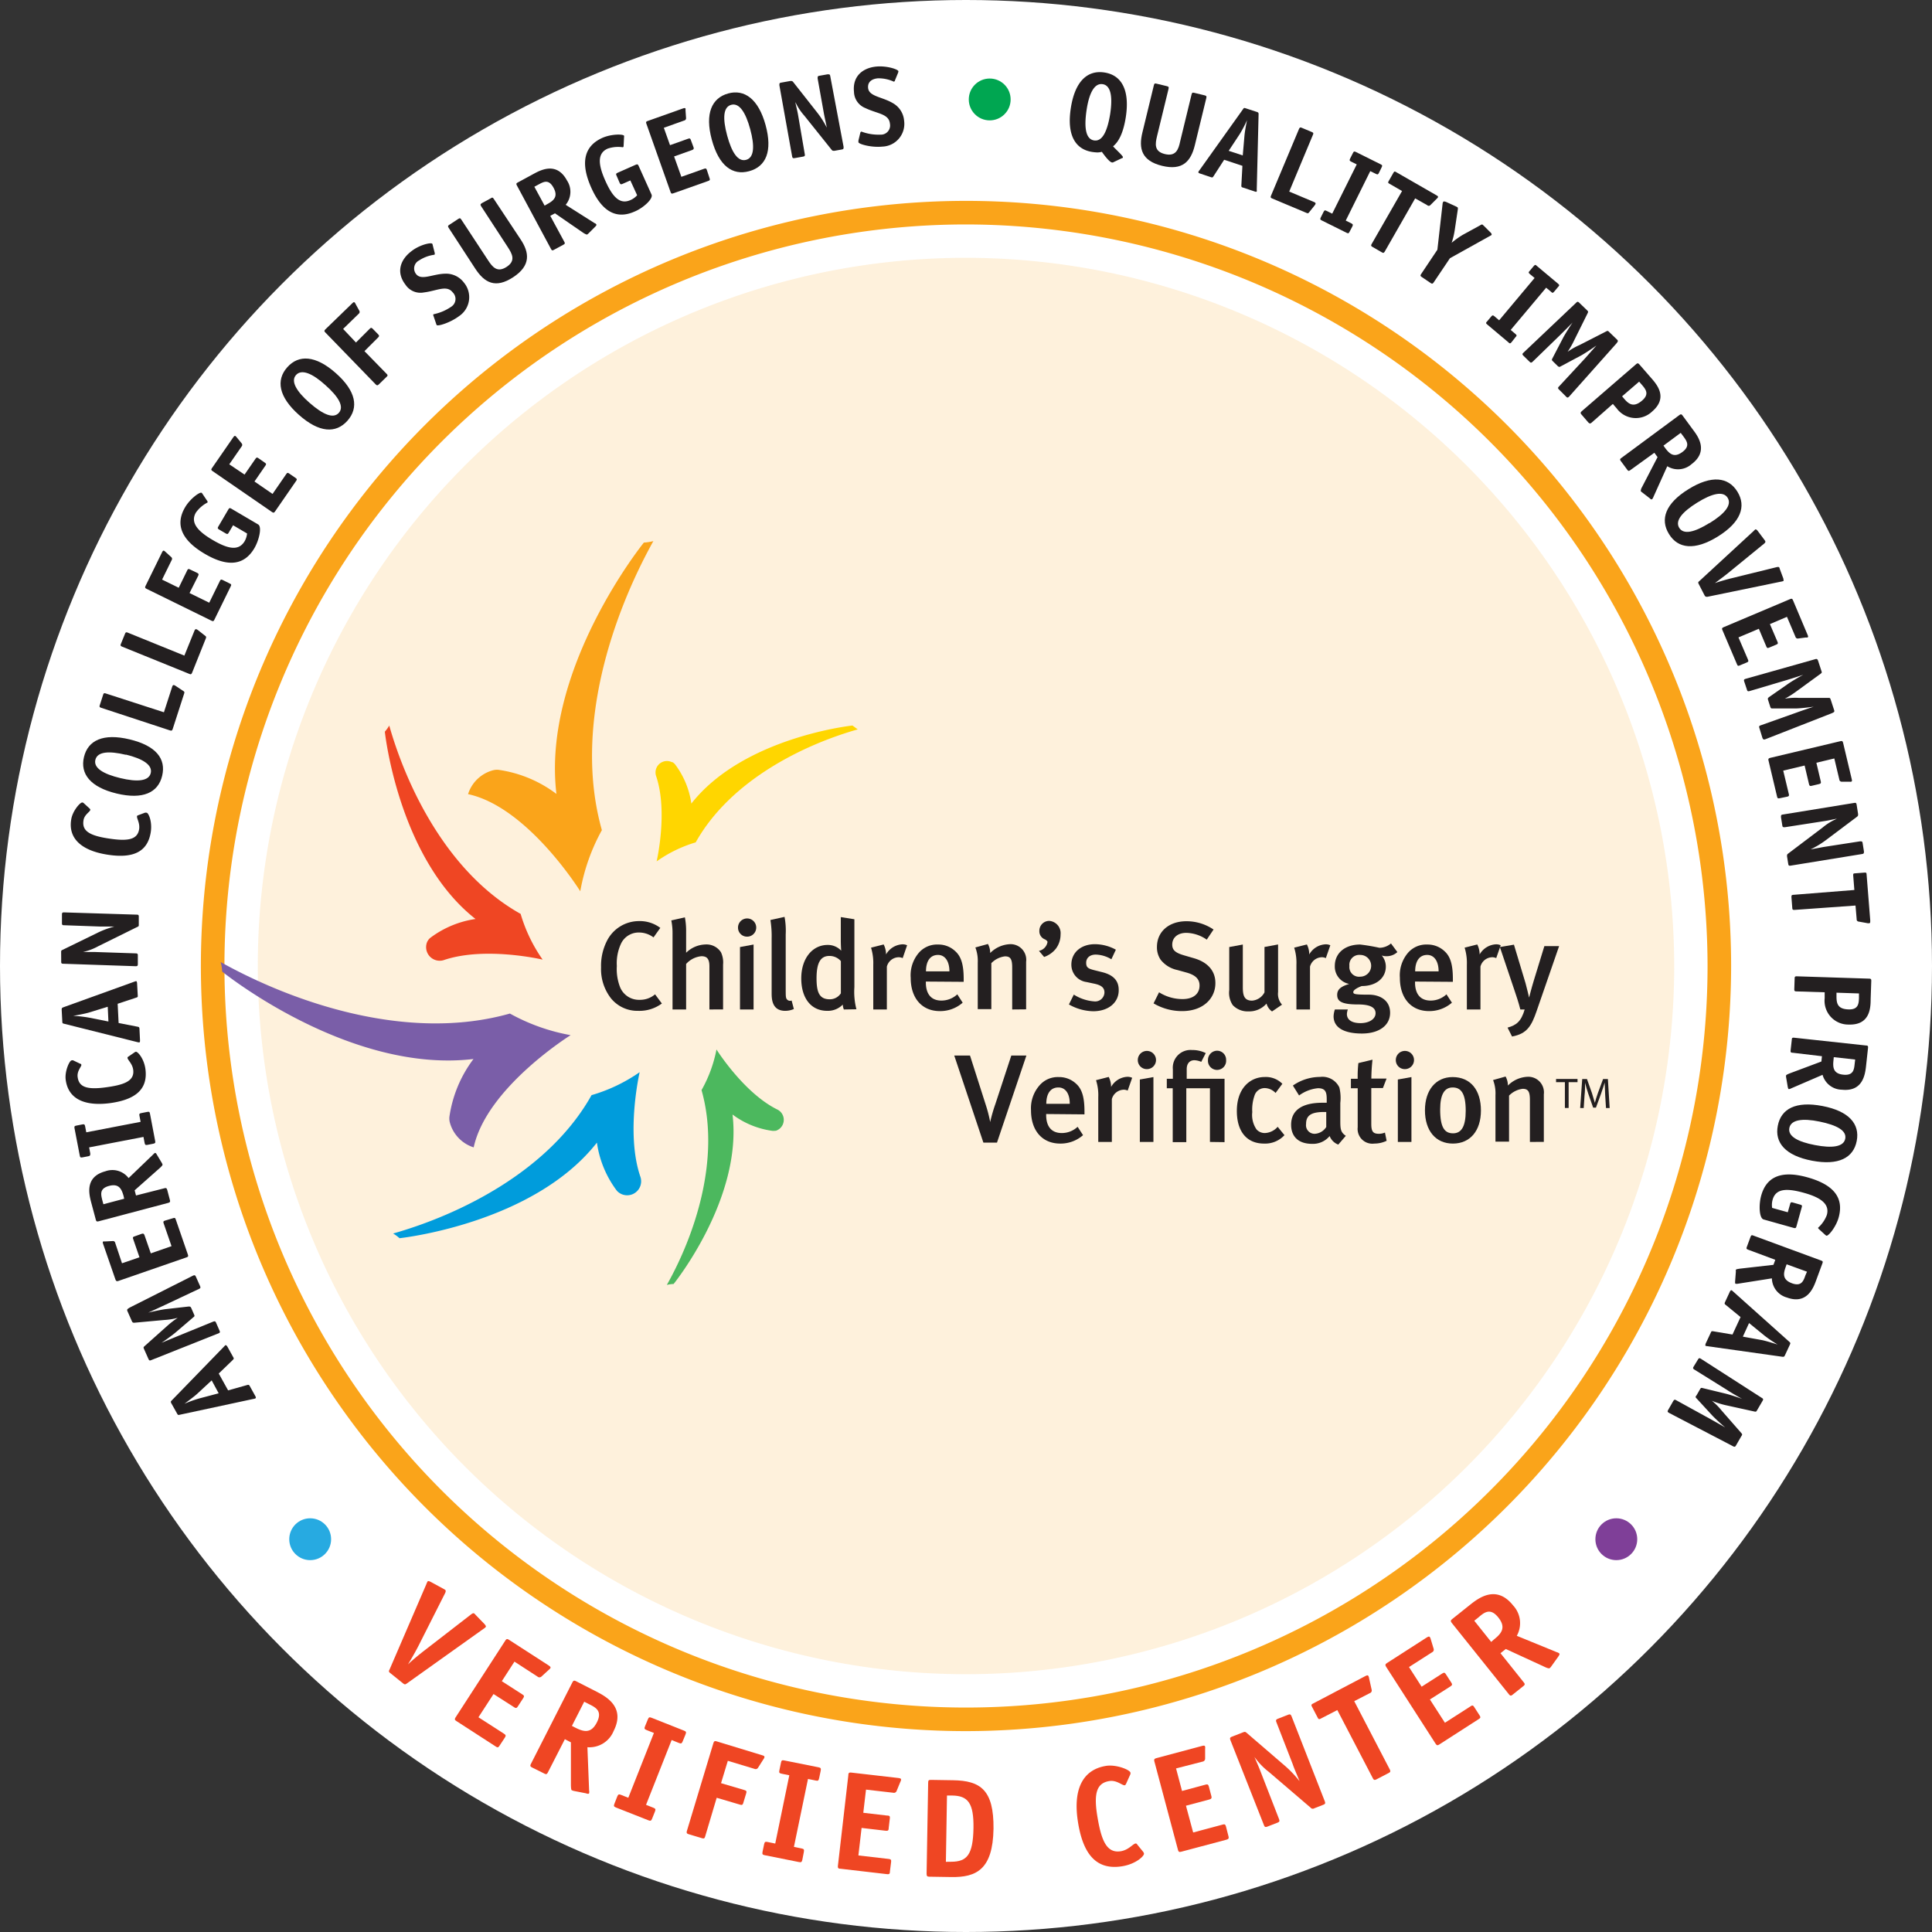 <svg id="Layer_3" data-name="Layer 3" xmlns="http://www.w3.org/2000/svg" viewBox="0 0 284.4 284.4"><rect x="0" y="0" width="284.4" height="284.4" fill="#333333" stroke="none"/><defs><style>.cls-1{fill:#fff;}.cls-2,.cls-5{fill:#faa41a;}.cls-2{opacity:0.15;}.cls-3{fill:#231f20;}.cls-4{fill:#ef4623;}.cls-6{fill:#ffd600;}.cls-7{fill:#4cb85e;}.cls-8{fill:#009cdc;}.cls-9{fill:#7a5ea8;}.cls-10{fill:#00a651;}.cls-11{fill:#7f3f98;}.cls-12{fill:#27aae1;}</style></defs><title>childrens-surgery-seal</title><circle class="cls-1" cx="142.2" cy="142.2" r="142.2"/><path class="cls-2" d="M142.2,39.75A104.25,104.25,0,1,0,246.45,144,104.37,104.37,0,0,0,142.2,39.75Z" transform="translate(0 -1.8)"/><path class="cls-3" d="M36.29,205.71c.3-.09.36-.08.48.13l.81,1.46c.1.18.12.29,0,.36a1.14,1.14,0,0,1-.28.07l-10.85,2.33c-.22.05-.26.05-.39-.19l-.84-1.5c-.12-.22-.08-.28.07-.43L33,200a1.19,1.19,0,0,1,.2-.19c.08,0,.19.08.27.22l.9,1.62c.08.14.05.19-.17.41l-2,1.93,1.38,2.48ZM29,207c-.49.44-1.27,1-1.84,1.44l0,0a16.53,16.53,0,0,1,2.2-.79l2.83-.75L31.16,205Z" transform="translate(0 -1.8)"/><path class="cls-3" d="M28.39,189.59c.27-.12.35-.08.46.18l.59,1.32c.11.26.09.34-.18.46l-5.05,2.38c-.54.25-1.85.86-2.4,1.1l0,0c.58-.15,2-.45,2.59-.52l3.35-.38c.23,0,.29,0,.4.21l.41.94c.12.25.08.29-.11.44l-2.55,2.18c-.46.4-1.62,1.24-2.13,1.57l0,0,2.42-1,5.17-2.11c.28-.1.34-.08.46.18l.48,1.1c.12.25.1.35-.17.45L22.3,202c-.27.12-.34.08-.46-.18l-.64-1.44c-.1-.24-.1-.26.1-.44l3.25-2.9a13.17,13.17,0,0,1,1.61-1.25l0,0a9.6,9.6,0,0,1-2,.32l-4.36.4c-.24,0-.28,0-.4-.26l-.64-1.44c-.11-.26,0-.32.34-.53Z" transform="translate(0 -1.8)"/><path class="cls-3" d="M25.45,181.13c.28-.09.34-.06.43.2l1.77,5.13c.09.27.06.34-.22.44l-10,3.46c-.28.09-.35,0-.44-.22L15.21,185c-.11-.31-.1-.4,0-.45a.67.67,0,0,1,.23,0l1.15-.06a.33.33,0,0,1,.37.27l1,3,2.57-.88-.91-2.65c-.1-.28-.07-.35.22-.44l1-.36c.28-.09.35,0,.44.22l.92,2.65,3.05-1.06-1.15-3.33c-.09-.28-.06-.35.22-.44Z" transform="translate(0 -1.8)"/><path class="cls-3" d="M24.19,176.72c.29-.08.35,0,.43.25l.39,1.48c.07.27,0,.34-.25.42l-10.24,2.71c-.29.07-.35,0-.42-.25l-.69-2.58c-.32-1.23-.9-3.73,2.1-4.53a3,3,0,0,1,3.42,1l3.63-3.49c.07-.07.17-.19.27-.21s.19.12.27.27l.74,1.23a2,2,0,0,1,.09.22c0,.08-.14.26-.4.49l-3.71,3.29.2.76Zm-6,1.13c-.28-1-.67-1.87-2.13-1.48s-1.2,1.28-1,2.11l.16.59,3.06-.81Z" transform="translate(0 -1.8)"/><path class="cls-3" d="M21.67,165.48c.3-.06.36,0,.41.27l.76,4c.06.28,0,.35-.27.41l-.87.17c-.29.05-.35,0-.41-.28l-.17-.89-8,1.54.17.89c0,.28,0,.35-.27.41l-.88.17c-.29.05-.35,0-.4-.28l-.77-4c-.05-.27,0-.35.28-.4l.87-.17c.29-.06.35,0,.41.27l.17.89,8-1.54-.17-.89c-.06-.27,0-.35.27-.4Z" transform="translate(0 -1.8)"/><path class="cls-3" d="M19.78,156.73a.53.53,0,0,1,.23-.11c.28,0,1.19,1,1.4,2.57.36,2.86-1.32,4.47-5.24,5-3.76.48-6.14-.64-6.5-3.46-.16-1.23.55-2.8.86-2.83a.35.35,0,0,1,.26,0l1,.48c.11,0,.18.11.19.18,0,.27-.67.91-.55,1.78.18,1.4,1.22,1.9,4,1.54s4.39-.91,4.18-2.59c-.12-.92-.8-1.43-.84-1.76,0-.06,0-.12.14-.2Z" transform="translate(0 -1.8)"/><path class="cls-3" d="M20.16,152.92c.3.05.35.08.37.33l.08,1.66c0,.22,0,.32-.13.34a2,2,0,0,1-.28-.05L9.43,152.5c-.22-.05-.25-.07-.26-.35l-.09-1.71c0-.25.05-.28.24-.36l10.45-3.77a1.53,1.53,0,0,1,.26-.08c.1,0,.14.16.15.32l.1,1.85c0,.16,0,.19-.33.29l-2.63.87.14,2.83Zm-7.1-2.06c-.63.18-1.6.36-2.29.48v0a17.9,17.9,0,0,1,2.32.26l2.87.57L15.86,150Z" transform="translate(0 -1.8)"/><path class="cls-3" d="M20.1,136.44c.29,0,.34.06.33.36l0,1.09c0,.23,0,.28-.24.37l-5.71,2.82a8.57,8.57,0,0,1-2.27.86v0c.22,0,1.06,0,1.82,0l5.92.2c.3,0,.35.08.34.36l0,1.2c0,.28-.07.34-.36.33l-10.58-.36c-.3,0-.35-.07-.34-.35L9,142c0-.25,0-.28.22-.38l5.2-2.54a13.33,13.33,0,0,1,2.42-.89v0c-.53,0-1.68,0-2.14,0L9.45,138c-.3,0-.34-.08-.33-.36l0-1.2c0-.28.06-.34.35-.33Z" transform="translate(0 -1.8)"/><path class="cls-3" d="M21.32,121.44a.61.61,0,0,1,.26,0c.27,0,.86,1.27.61,2.87-.46,2.85-2.53,3.92-6.44,3.29C12,127,10,125.22,10.49,122.4c.19-1.22,1.32-2.52,1.63-2.47a.36.36,0,0,1,.23.12l.81.74c.09.08.14.16.13.22,0,.28-.89.7-1,1.56-.22,1.4.64,2.17,3.44,2.62s4.48.36,4.75-1.32c.14-.91-.37-1.59-.31-1.92,0-.06.06-.1.19-.15Z" transform="translate(0 -1.8)"/><path class="cls-3" d="M23.87,116c-.59,2.48-2.83,3.54-6.7,2.61s-5.4-2.9-4.81-5.37,2.84-3.53,6.72-2.6S24.47,113.49,23.87,116Zm-5.34-3.09c-2.51-.6-4.2-.47-4.49.74s1.18,2.09,3.67,2.69,4.19.46,4.48-.74S21,113.48,18.53,112.88Z" transform="translate(0 -1.8)"/><path class="cls-3" d="M26.93,103.48c.23.15.25.2.17.44l-1.67,5.17c-.09.26-.16.31-.44.22L14.92,106c-.28-.09-.31-.17-.22-.43l.47-1.46c.08-.27.15-.31.43-.22l8.53,2.76,1.22-3.77c.07-.22.17-.26.29-.22a.75.75,0,0,1,.2.1Z" transform="translate(0 -1.8)"/><path class="cls-3" d="M30.15,95.35c.22.16.23.22.14.45l-2,5c-.11.26-.18.31-.45.19L18,97c-.27-.11-.3-.19-.19-.45l.58-1.42c.1-.26.17-.3.45-.19l8.3,3.37,1.49-3.68c.09-.21.19-.24.31-.19a.93.93,0,0,1,.19.11Z" transform="translate(0 -1.8)"/><path class="cls-3" d="M33.79,87.68c.27.13.29.19.17.44L31.57,93c-.12.25-.19.29-.46.16L21.6,88.49c-.27-.13-.28-.21-.16-.47l2.38-4.85c.14-.29.21-.35.34-.29a.77.77,0,0,1,.19.15l.85.77a.33.33,0,0,1,.07.45l-1.41,2.87,2.45,1.2,1.23-2.52c.13-.26.19-.29.46-.16l1,.48c.26.13.28.21.16.47L27.9,89.1l2.9,1.42,1.55-3.16c.13-.27.2-.29.47-.16Z" transform="translate(0 -1.8)"/><path class="cls-3" d="M38,79c.6.35.13,2.33-.55,3.49-1.47,2.5-3.86,2.86-7.3.84s-4.4-4.32-2.9-6.86c.75-1.28,2.17-2.28,2.41-2.13.05,0,.09.07.17.19l.67,1a.26.26,0,0,1,.05.24,4.81,4.81,0,0,0-1.71,1.48c-.85,1.45.22,2.71,2.4,4S35.08,83,36,81.49a2.83,2.83,0,0,0,.37-1.16l-2.06-1.21-.63,1.07c-.14.24-.21.27-.47.12l-.94-.55c-.25-.15-.26-.23-.12-.47l1.45-2.47c.14-.25.22-.28.47-.13Z" transform="translate(0 -1.8)"/><path class="cls-3" d="M43.49,72.14c.24.17.25.24.09.47L40.5,77.07c-.16.23-.24.25-.48.09l-8.71-6c-.25-.17-.25-.25-.09-.48l3.07-4.44c.19-.27.26-.32.39-.24a1.39,1.39,0,0,1,.16.17l.73.89a.35.35,0,0,1,0,.46l-1.82,2.63L36,71.66l1.59-2.3c.17-.24.24-.26.48-.09l.89.62c.25.17.25.25.09.48l-1.59,2.31,2.66,1.83,2-2.9c.17-.24.24-.25.48-.08Z" transform="translate(0 -1.8)"/><path class="cls-3" d="M51.15,63.73c-1.7,1.91-4.17,1.79-7.15-.86s-3.4-5.1-1.72-7,4.18-1.78,7.16.86S52.84,61.81,51.15,63.73Zm-3.26-5.25C46,56.77,44.4,56.09,43.58,57s.05,2.41,2,4.11,3.48,2.38,4.3,1.46S49.82,60.19,47.89,58.48Z" transform="translate(0 -1.8)"/><path class="cls-3" d="M56.89,56.81c.21.21.21.28,0,.48l-1.11,1.08c-.2.19-.28.2-.49,0l-7.38-7.61c-.21-.21-.19-.29,0-.49L51.8,46.5c.23-.23.31-.27.42-.16a.7.7,0,0,1,.12.2l.55,1a.34.34,0,0,1-.09.45l-2.29,2.23,1.89,2,2-2c.21-.21.28-.2.49,0l.76.78c.2.21.19.29,0,.49l-2,2Z" transform="translate(0 -1.8)"/><path class="cls-3" d="M64,39.06c0,.11,0,.2-.05.24a5.4,5.4,0,0,0-2.26.84,1.32,1.32,0,0,0-.44,2c.77,1,2.43,0,4.23-.05a3.29,3.29,0,0,1,2.81,1.31,3.35,3.35,0,0,1-.69,4.92c-1.33,1-3.16,1.54-3.32,1.33a1.18,1.18,0,0,1-.1-.26l-.37-1.09a.22.22,0,0,1,0-.24,7.05,7.05,0,0,0,2.6-1.1,1.35,1.35,0,0,0,.24-2.11c-.89-1.15-2.31-.24-4.26,0a2.64,2.64,0,0,1-2.7-1.14c-1.45-1.88-.7-3.71.81-4.88,1.23-1,2.95-1.37,3.13-1.15a.63.63,0,0,1,.08.25Z" transform="translate(0 -1.8)"/><path class="cls-3" d="M76.61,37c1.35,2,1.54,3.9-1.07,5.61s-4.22.81-5.57-1.25l-3.91-6c-.16-.25-.14-.33.1-.48l1.28-.84c.24-.16.32-.15.48.1l3.91,5.95c.65,1,1.35,1.9,2.74,1s.83-1.91.18-2.91l-3.91-6c-.16-.25-.13-.33.1-.48L72.23,31c.23-.16.31-.15.47.1Z" transform="translate(0 -1.8)"/><path class="cls-3" d="M83.05,37.36c.15.27.11.34-.13.47l-1.35.73c-.25.14-.33.13-.47-.13l-5-9.31c-.14-.26-.11-.34.14-.47l2.34-1.27c1.12-.61,3.41-1.76,4.89,1a3,3,0,0,1-.2,3.57l4.26,2.7c.08,0,.22.12.26.21s-.07.21-.19.33l-1,1-.18.14c-.08,0-.29-.08-.58-.27L81.69,33.2l-.69.37Zm-2.5-5.51c.94-.51,1.66-1.09.93-2.42S80,28.57,79.2,29l-.54.29,1.51,2.78Z" transform="translate(0 -1.8)"/><path class="cls-3" d="M95.91,30.44c.28.63-1.26,2-2.49,2.5-2.65,1.18-4.8.07-6.41-3.57S86,23.3,88.66,22.1c1.35-.6,3.09-.57,3.2-.32a.68.68,0,0,1,0,.26l-.06,1.22a.23.23,0,0,1-.1.22,4.76,4.76,0,0,0-2.25.2c-1.54.68-1.4,2.33-.38,4.64s2.09,3.66,3.72,2.94a2.73,2.73,0,0,0,1-.72l-1-2.18-1.13.5c-.25.11-.34.09-.46-.18l-.43-1c-.13-.27-.09-.34.17-.46l2.62-1.16c.26-.11.34-.09.46.18Z" transform="translate(0 -1.8)"/><path class="cls-3" d="M104.44,28c.1.28.07.34-.19.44l-5.11,1.81c-.27.09-.34.07-.44-.21l-3.54-10c-.1-.28-.06-.35.21-.44l5.09-1.81c.31-.11.4-.1.45,0a.67.67,0,0,1,0,.23l.08,1.14a.34.34,0,0,1-.27.38l-3,1.07.91,2.56,2.64-.94c.28-.09.34-.06.44.22l.37,1c.1.28,0,.35-.21.44l-2.64.94,1.07,3,3.33-1.18c.28-.09.34-.06.44.22Z" transform="translate(0 -1.8)"/><path class="cls-3" d="M110.28,27c-2.46.67-4.46-.79-5.5-4.64s0-6.13,2.4-6.8,4.47.81,5.52,4.66S112.75,26.33,110.28,27Zm.16-6.17c-.68-2.5-1.61-3.92-2.8-3.6s-1.28,2-.6,4.52,1.6,3.9,2.79,3.58S111.11,23.31,110.44,20.83Z" transform="translate(0 -1.8)"/><path class="cls-3" d="M124.18,23.41c0,.29,0,.35-.28.4l-1.07.19c-.23,0-.29,0-.42-.16l-4-5a8.28,8.28,0,0,1-1.32-2h0c0,.21.23,1,.37,1.77l1,5.84c.06.3,0,.36-.27.41l-1.19.21c-.27.05-.35,0-.4-.28l-1.87-10.43c0-.29,0-.35.28-.4l1.33-.24c.24,0,.28,0,.41.14l3.58,4.55a13.41,13.41,0,0,1,1.38,2.18h0c-.09-.51-.35-1.64-.43-2.1l-.92-5.14c0-.29,0-.35.28-.4l1.18-.21c.28,0,.35,0,.4.28Z" transform="translate(0 -1.8)"/><path class="cls-3" d="M131.74,13.64c0,.1-.1.17-.17.18a5.34,5.34,0,0,0-2.36-.49c-.76.07-1.52.45-1.42,1.43.13,1.25,2.07,1.29,3.62,2.21a3.26,3.26,0,0,1,1.68,2.6,3.35,3.35,0,0,1-3.19,3.81c-1.68.17-3.51-.38-3.53-.64a1.21,1.21,0,0,1,0-.27l.27-1.12a.24.24,0,0,1,.17-.18,7.08,7.08,0,0,0,2.79.45A1.35,1.35,0,0,0,131,20c-.15-1.46-1.84-1.44-3.61-2.29a2.64,2.64,0,0,1-1.68-2.4c-.24-2.36,1.37-3.52,3.27-3.71,1.56-.15,3.24.41,3.27.69a.74.74,0,0,1-.06.25Z" transform="translate(0 -1.8)"/><path class="cls-3" d="M163.83,25.71a.35.35,0,0,1-.15,0c-.42-.06-1.31-1.32-1.48-1.56a2.77,2.77,0,0,1-.66.09,6.54,6.54,0,0,1-.75-.07c-2.53-.39-3.77-2.52-3.16-6.46s2.44-5.62,4.94-5.24S166.33,15,165.73,19c-.35,2.26-1,3.63-1.88,4.34.34.4,1.48,1.41,1.45,1.6s0,.08-.08.11Zm-.41-7.11c.39-2.55.11-4.23-1.11-4.41s-2,1.34-2.37,3.88-.11,4.21,1.11,4.4S163,21.14,163.42,18.6Z" transform="translate(0 -1.8)"/><path class="cls-3" d="M175.89,23.16c-.58,2.39-1.81,3.79-4.83,3.05s-3.47-2.54-2.89-4.92l1.68-6.92c.07-.29.14-.32.42-.25l1.49.36c.27.07.32.13.25.42l-1.68,6.91c-.28,1.16-.47,2.28,1.15,2.67s2-.69,2.24-1.84l1.68-6.92c.07-.29.15-.32.42-.25l1.49.36c.27.07.33.13.26.42Z" transform="translate(0 -1.8)"/><path class="cls-3" d="M178.69,27.66c-.16.26-.2.3-.44.22l-1.58-.53c-.2-.06-.28-.12-.26-.24a.82.82,0,0,1,.15-.24l6.42-9c.13-.19.15-.21.42-.12l1.63.53c.23.08.24.16.24.36L185,29.7a1.18,1.18,0,0,1,0,.27c0,.09-.2.07-.35,0l-1.75-.58c-.16-.05-.18-.11-.16-.42l.15-2.76-2.69-.89Zm4.5-5.87c.06-.66.24-1.62.38-2.3h0a17.74,17.74,0,0,1-1.09,2.07L180.87,24l2.07.68Z" transform="translate(0 -1.8)"/><path class="cls-3" d="M192.75,33c-.16.22-.22.23-.45.13l-5-2.1c-.26-.11-.3-.18-.19-.45l4.1-9.77c.12-.27.2-.29.46-.18l1.41.59c.26.11.3.18.18.45L189.78,30l3.66,1.54c.22.09.25.19.2.31a1.45,1.45,0,0,1-.12.19Z" transform="translate(0 -1.8)"/><path class="cls-3" d="M198.67,35.9c-.13.27-.21.29-.46.16l-3.62-1.8c-.25-.12-.29-.19-.16-.46l.4-.8c.13-.26.21-.28.46-.15l.82.4L199.72,26l-.81-.4c-.25-.13-.29-.2-.16-.47l.4-.79c.13-.27.21-.28.46-.16l3.62,1.8c.25.12.29.19.15.46l-.39.8c-.13.26-.21.28-.46.15l-.82-.4-3.61,7.28.81.4c.25.13.29.2.16.47Z" transform="translate(0 -1.8)"/><path class="cls-3" d="M203.86,38.8c-.15.26-.23.27-.47.13l-1.33-.77c-.24-.14-.28-.21-.13-.47l4.46-7.77-1.87-1.08c-.2-.11-.22-.18-.1-.38l.7-1.23c.12-.2.19-.22.39-.1l5.88,3.38c.29.16.34.23.27.36a.79.79,0,0,1-.16.18l-.95.95a.32.32,0,0,1-.46,0l-1.77-1Z" transform="translate(0 -1.8)"/><path class="cls-3" d="M211.06,43.35c-.17.25-.25.25-.48.1l-1.27-.86c-.23-.15-.26-.23-.1-.47l2.38-3.56.76-6.7a.72.72,0,0,1,.1-.35c.06-.09.19-.05.39,0l1.51.69.16.09c.06,0,.12.12.09.32l-.46,3.08a10.73,10.73,0,0,1-.45,1.85l0,0a12.45,12.45,0,0,1,1.67-1.19L217.83,35c.31-.19.35-.17.42-.12l.18.16,1,1c.11.11.19.25.13.34s-.12.08-.24.16l-5.88,3.27Z" transform="translate(0 -1.8)"/><path class="cls-3" d="M222.51,52.17c-.19.23-.27.23-.49,0l-3.09-2.6c-.22-.18-.23-.26,0-.48l.57-.68c.19-.23.27-.23.49-.05l.69.59,5.22-6.23-.7-.58c-.21-.18-.23-.26,0-.49l.57-.68c.19-.23.27-.22.49,0l3.09,2.59c.22.18.23.26,0,.49l-.57.68c-.19.23-.27.22-.48,0l-.7-.58-5.22,6.22.7.59c.21.18.23.26,0,.48Z" transform="translate(0 -1.8)"/><path class="cls-3" d="M231,60.16c-.21.22-.29.21-.49,0l-1-1c-.2-.2-.21-.28,0-.49l3.8-4.1L235,52.66l0,0c-.49.36-1.68,1.15-2.22,1.45l-3,1.6c-.2.12-.25.14-.45,0l-.73-.72c-.2-.19-.18-.24-.07-.45l1.56-3c.29-.55,1.05-1.76,1.4-2.26l0,0c-.41.43-1.44,1.45-1.86,1.87l-4,3.88c-.22.2-.29.2-.49,0l-.86-.84c-.2-.2-.23-.29,0-.49L232,46.38c.21-.21.29-.2.49,0l1.14,1.1c.18.19.18.21.07.44l-1.94,3.91a13.11,13.11,0,0,1-1,1.76l0,0a9.48,9.48,0,0,1,1.76-1l3.91-2c.22-.11.25-.12.46.09l1.14,1.1c.2.2.16.28-.12.62Z" transform="translate(0 -1.8)"/><path class="cls-3" d="M234.31,64c-.22.19-.3.17-.49,0l-1-1.16c-.18-.21-.19-.29,0-.49l8-6.92c.23-.2.31-.18.49,0l1.74,2c.88,1,2.51,2.91.17,4.93a3.48,3.48,0,0,1-5.23-.44l-.57-.66Zm4.8-3.47c.63.73,1.36,1.32,2.62.23,1.08-.93.55-1.62,0-2.27l-.44-.51-2.51,2.16Z" transform="translate(0 -1.8)"/><path class="cls-3" d="M240,71c-.24.17-.32.15-.48-.08l-.91-1.23c-.17-.23-.17-.31.07-.48l8.52-6.3c.24-.18.32-.15.49.07l1.58,2.15c.76,1,2.22,3.14-.27,5a3,3,0,0,1-3.57.3L243.37,75a.79.79,0,0,1-.18.29c-.08.06-.21,0-.35-.15l-1.14-.88a1.29,1.29,0,0,1-.17-.16c0-.07,0-.29.19-.61L244,69.09l-.47-.64Zm5.12-3.25c.64.86,1.31,1.49,2.53.59s.63-1.64.13-2.33l-.37-.49-2.54,1.88Z" transform="translate(0 -1.8)"/><path class="cls-3" d="M245.68,80.41c-1.34-2.17-.52-4.5,2.87-6.6s5.86-1.8,7.2.36.51,4.51-2.88,6.61S247,82.58,245.68,80.41Zm6-1.62c2.2-1.36,3.29-2.66,2.64-3.71s-2.32-.64-4.5.72-3.28,2.65-2.63,3.7S249.45,80.15,251.64,78.79Z" transform="translate(0 -1.8)"/><path class="cls-3" d="M251.34,89.65c-.23,0-.28,0-.41-.19l-.86-1.67c-.13-.25-.1-.3.08-.45l8-7.38a1.46,1.46,0,0,1,.27-.24c.1,0,.21.1.3.2l1,1.33a2.45,2.45,0,0,1,.14.21c0,.07.08.16-.18.37l-5.24,4.28c-.41.35-1.42,1.09-2,1.53l0,0c.72-.26,1.94-.6,2.46-.72l6.62-1.63c.33-.07.37,0,.41.07a2.16,2.16,0,0,1,.08.24l.51,1.37c0,.13.08.31,0,.36a1.62,1.62,0,0,1-.35.09Z" transform="translate(0 -1.8)"/><path class="cls-3" d="M256.13,99.74c-.27.12-.33.09-.44-.16l-2.13-5c-.11-.26-.09-.34.18-.46L263.49,90c.28-.11.35-.07.46.19l2.11,5c.13.3.14.39,0,.45a.68.68,0,0,1-.23,0l-1.14.15a.34.34,0,0,1-.39-.25l-1.25-2.94-2.51,1.07,1.1,2.57c.12.28.09.34-.18.46l-1,.42c-.28.12-.35.08-.46-.18l-1.09-2.58-3,1.27,1.39,3.24c.11.28.09.34-.19.46Z" transform="translate(0 -1.8)"/><path class="cls-3" d="M259.87,110.62c-.28.1-.35,0-.44-.22L259,109c-.09-.27-.06-.35.22-.44l5.26-1.87c.56-.21,1.93-.67,2.49-.86v0c-.59.09-2,.25-2.63.26l-3.37,0c-.24,0-.29,0-.38-.25l-.32-1c-.08-.27,0-.3.15-.43l2.76-1.92c.5-.36,1.74-1.08,2.27-1.36v0c-.56.19-1.94.63-2.51.8l-5.36,1.59c-.28.08-.35.05-.43-.22l-.38-1.14c-.09-.27-.07-.36.22-.44l10.2-2.88c.28-.09.35,0,.44.22l.49,1.5c.09.25.07.27-.13.43l-3.53,2.57a13.36,13.36,0,0,1-1.72,1.09v0a9.06,9.06,0,0,1,2-.12l4.38,0c.25,0,.28,0,.38.29l.49,1.5c.09.27,0,.32-.39.49Z" transform="translate(0 -1.8)"/><path class="cls-3" d="M262,119.3c-.29.06-.35,0-.41-.25l-1.25-5.27c-.07-.27,0-.35.25-.42l10.31-2.45c.29-.07.35,0,.42.26l1.25,5.26c.08.32.06.41-.08.44a.88.88,0,0,1-.24,0l-1.14,0a.34.34,0,0,1-.35-.31l-.74-3.11-2.64.63.64,2.72c.07.29,0,.35-.25.42l-1.06.25c-.29.07-.35,0-.42-.26l-.64-2.72-3.15.75.82,3.43c.07.29,0,.35-.26.41Z" transform="translate(0 -1.8)"/><path class="cls-3" d="M263.63,129.22c-.3.05-.35,0-.4-.29l-.17-1.07c0-.23,0-.28.17-.41l5.09-3.85a8.33,8.33,0,0,1,2.07-1.27v0c-.21,0-1,.21-1.78.33l-5.86.91c-.29,0-.35,0-.39-.29l-.19-1.19c0-.27,0-.35.29-.39L272.91,120c.3-.05.35,0,.4.28l.21,1.34c0,.24,0,.28-.16.41l-4.62,3.47a13.3,13.3,0,0,1-2.21,1.33v0c.52-.08,1.66-.31,2.11-.38l5.16-.8c.29,0,.35,0,.39.28l.19,1.19c0,.28,0,.35-.29.4Z" transform="translate(0 -1.8)"/><path class="cls-3" d="M264.21,135.74c-.3,0-.36,0-.38-.32l-.12-1.53c0-.28,0-.35.32-.37l8.94-.71-.17-2.15c0-.23,0-.28.26-.3l1.41-.11c.23,0,.28,0,.3.25l.54,6.78c0,.32,0,.41-.15.42a.78.78,0,0,1-.24,0l-1.32-.24a.32.32,0,0,1-.29-.36l-.17-2Z" transform="translate(0 -1.8)"/><path class="cls-3" d="M264.47,147.74c-.3,0-.35-.08-.34-.36l.05-1.53c0-.28.06-.34.36-.33l10.58.34c.3,0,.35.08.34.36l-.09,2.66c0,1.33-.12,3.84-3.22,3.74a3.5,3.5,0,0,1-3.55-3.87l0-.88Zm5.87.7c0,1,.11,1.9,1.77,1.95,1.43.05,1.51-.82,1.54-1.68l0-.67-3.31-.11Z" transform="translate(0 -1.8)"/><path class="cls-3" d="M263.9,156.77c-.3,0-.34-.1-.31-.38l.17-1.52c0-.28.08-.34.38-.31l10.53,1.14c.3,0,.34.11.31.38l-.29,2.66c-.14,1.26-.49,3.8-3.57,3.47a3,3,0,0,1-2.83-2.19l-4.64,2a.79.79,0,0,1-.32.1c-.1,0-.13-.18-.17-.35l-.24-1.42a.87.87,0,0,1,0-.23c0-.08.22-.19.55-.32l4.65-1.74.08-.78Zm6,1.08c-.12,1.07-.05,2,1.45,2.15s1.58-.78,1.67-1.63l.07-.6-3.15-.35Z" transform="translate(0 -1.8)"/><path class="cls-3" d="M261.7,167.52c.48-2.51,2.66-3.66,6.57-2.91s5.53,2.65,5.05,5.14-2.67,3.66-6.59,2.91S261.22,170,261.7,167.52Zm5.47,2.84c2.54.49,4.23.27,4.46-.94s-1.27-2-3.79-2.52-4.21-.27-4.44.95S264.65,169.88,267.17,170.36Z" transform="translate(0 -1.8)"/><path class="cls-3" d="M259.61,181.31c-.67-.19-.72-2.22-.35-3.52.78-2.8,3-3.75,6.84-2.67s5.36,3,4.56,5.9c-.4,1.43-1.52,2.75-1.79,2.68a.69.69,0,0,1-.22-.15l-.9-.82c-.08-.07-.13-.15-.11-.21a4.73,4.73,0,0,0,1.28-1.87c.45-1.62-.91-2.57-3.34-3.25s-4.16-.72-4.64,1a2.79,2.79,0,0,0-.07,1.21l2.3.64.34-1.19c.07-.27.14-.32.42-.24l1.05.3c.29.08.32.15.24.42l-.77,2.77c-.08.27-.14.32-.43.24Z" transform="translate(0 -1.8)"/><path class="cls-3" d="M257.36,185.77c-.28-.1-.31-.18-.21-.44l.53-1.44c.1-.26.17-.31.44-.2l9.94,3.66c.28.1.3.18.2.44l-.92,2.5c-.43,1.19-1.4,3.57-4.3,2.51a3,3,0,0,1-2.21-2.82l-5,.79a1,1,0,0,1-.34,0c-.09,0-.08-.21-.07-.38l.11-1.43a.59.59,0,0,1,0-.23c0-.08.26-.13.61-.18l4.92-.56.27-.74Zm5.52,2.49c-.37,1-.53,1.91.89,2.44s1.72-.37,2-1.17L266,189l-3-1.09Z" transform="translate(0 -1.8)"/><path class="cls-3" d="M254.1,193.94c-.24-.18-.27-.23-.17-.46l.7-1.51c.09-.19.17-.27.28-.23a1,1,0,0,1,.22.18l8.27,7.4c.16.16.19.18.07.44l-.72,1.55c-.11.23-.18.23-.39.21l-11-1.55a1.17,1.17,0,0,1-.27-.05c-.09,0-.05-.2,0-.35l.78-1.67c.07-.16.13-.16.43-.11l2.73.46,1.19-2.57Zm5.32,5.14c.65.14,1.58.43,2.25.64v0a18.67,18.67,0,0,1-1.93-1.31l-2.27-1.85-.91,2Z" transform="translate(0 -1.8)"/><path class="cls-3" d="M245.7,209.79c-.26-.15-.26-.23-.12-.47l.72-1.26c.15-.24.22-.27.48-.12l4.89,2.69c.52.29,1.78,1,2.29,1.3l0,0c-.46-.38-1.52-1.34-1.94-1.8l-2.28-2.48c-.16-.17-.2-.21,0-.45l.51-.89c.14-.24.19-.23.42-.17l3.26.79c.6.14,2,.59,2.52.8l0,0c-.51-.29-1.76-1-2.26-1.35l-4.74-2.95c-.25-.16-.27-.23-.13-.47l.61-1c.14-.24.22-.29.47-.13l8.92,5.73c.26.15.27.23.13.47l-.8,1.37c-.13.22-.15.23-.41.18l-4.26-.94A12.65,12.65,0,0,1,252,208l0,0a9.66,9.66,0,0,1,1.44,1.45l2.89,3.3c.15.19.17.22,0,.47l-.79,1.37c-.14.24-.23.23-.63,0Z" transform="translate(0 -1.8)"/><path class="cls-4" d="M59.91,249.6c-.25.17-.3.21-.58,0l-1.85-1.49c-.28-.22-.27-.29-.13-.56L62.76,235a2,2,0,0,1,.19-.41c.09-.11.29,0,.45.07l1.84,1a2.55,2.55,0,0,1,.27.16c.08.07.18.15,0,.52L61.64,244c-.3.61-1.08,2-1.59,2.81l0,0c.69-.67,1.93-1.67,2.48-2.09l6.8-5.26c.34-.26.43-.19.51-.12a1.83,1.83,0,0,1,.21.22l1.29,1.33c.1.13.25.31.16.42a1.72,1.72,0,0,1-.35.28Z" transform="translate(0 -1.8)"/><path class="cls-4" d="M73.55,258.75c-.2.31-.29.33-.58.14l-5.75-3.72c-.3-.19-.33-.29-.13-.6l7.27-11.23c.2-.32.3-.32.6-.13l5.73,3.7c.35.23.41.32.31.48a1,1,0,0,1-.21.21l-1.09,1a.43.43,0,0,1-.58,0l-3.39-2.2-1.86,2.88,3,1.93c.31.2.33.28.13.6l-.75,1.15c-.2.32-.31.32-.6.13l-3-1.92-2.22,3.42L74.17,257c.31.21.33.29.13.61Z" transform="translate(0 -1.8)"/><path class="cls-4" d="M80.67,262.67c-.17.34-.27.35-.58.19L78.36,262c-.31-.16-.36-.25-.19-.58l6.07-11.93c.17-.33.28-.35.59-.19l3,1.53c1.42.73,4.27,2.29,2.5,5.78A3.85,3.85,0,0,1,86.47,259l.25,6.35a1,1,0,0,1,0,.43c-.05.11-.27.08-.48,0l-1.79-.35a1.25,1.25,0,0,1-.27-.1c-.1,0-.13-.34-.14-.79l0-6.26-.89-.46Zm4-6.56c1.21.61,2.32.95,3.19-.76s-.2-2.21-1.17-2.7L86,252.3l-1.81,3.56Z" transform="translate(0 -1.8)"/><path class="cls-4" d="M96,269.5c-.14.35-.24.38-.57.25l-4.74-1.87c-.33-.14-.38-.22-.24-.57l.41-1.05c.14-.34.24-.37.57-.24l1.06.42,3.77-9.54-1.06-.42c-.33-.13-.39-.22-.25-.56l.41-1c.14-.35.24-.38.57-.25l4.74,1.88c.33.13.38.22.24.57l-.41,1c-.14.35-.24.38-.57.25l-1.06-.43-3.77,9.54,1.06.42c.33.13.39.22.25.57Z" transform="translate(0 -1.8)"/><path class="cls-4" d="M103.82,272.08c-.1.36-.18.4-.52.3l-1.87-.56c-.34-.1-.41-.19-.3-.55L105,258.45c.11-.36.2-.4.54-.3l6.55,2c.4.11.48.18.43.36a.84.84,0,0,1-.14.26l-.78,1.23a.42.42,0,0,1-.55.18L107.14,261l-1,3.29,3.39,1c.36.11.41.18.3.54l-.4,1.32c-.1.36-.2.39-.54.29l-3.39-1Z" transform="translate(0 -1.8)"/><path class="cls-4" d="M118.11,275.56c-.08.36-.17.41-.52.34l-5-1c-.34-.07-.41-.14-.34-.51l.23-1.1c.08-.37.17-.41.52-.34l1.12.23,2.07-10.05-1.12-.23c-.35-.07-.42-.15-.34-.51l.23-1.1c.07-.37.17-.41.51-.34l5,1c.34.07.41.15.34.51l-.23,1.1c-.08.37-.17.42-.52.34l-1.12-.23-2.07,10,1.12.23c.34.07.41.15.34.52Z" transform="translate(0 -1.8)"/><path class="cls-4" d="M131,277.29c0,.37-.11.43-.46.39l-6.8-.79c-.35,0-.43-.11-.39-.48l1.53-13.29c0-.37.14-.42.49-.38l6.78.78c.41.05.51.1.49.29a.87.87,0,0,1-.1.28l-.55,1.34a.42.42,0,0,1-.51.27l-4-.46-.4,3.41,3.52.41c.37,0,.43.11.38.48l-.16,1.36c0,.38-.13.43-.48.39l-3.51-.41-.47,4.05,4.42.51c.38.05.43.12.39.49Z" transform="translate(0 -1.8)"/><path class="cls-4" d="M140.31,263.86c4,.07,6,1.39,5.94,7.15-.1,6-2.53,7.16-6.23,7.1l-3.19-.05c-.35,0-.43-.09-.43-.45l.23-13.37c0-.38.08-.44.46-.43Zm-.32,12c2.35,0,3.24-1,3.31-4.94.06-3.72-.82-4.78-3.15-4.81l-.75,0-.16,9.76Z" transform="translate(0 -1.8)"/><path class="cls-4" d="M168.25,274.36a.67.67,0,0,1,.15.29c.06.35-1.18,1.54-3.19,1.87-3.6.59-5.71-1.47-6.51-6.4-.78-4.72.54-7.78,4.09-8.37,1.54-.25,3.55.58,3.62,1a.5.5,0,0,1-.06.33l-.57,1.27c-.06.14-.13.23-.21.25-.35.06-1.19-.8-2.27-.62-1.77.29-2.35,1.63-1.77,5.16s1.34,5.51,3.46,5.17c1.15-.19,1.76-1.07,2.17-1.14.08,0,.16,0,.26.17Z" transform="translate(0 -1.8)"/><path class="cls-4" d="M180.83,272.08c.1.36,0,.44-.29.53l-6.61,1.76c-.35.09-.44.06-.54-.31l-3.45-12.93c-.1-.36,0-.44.31-.53l6.59-1.76c.4-.11.51-.1.56.08a.9.9,0,0,1,0,.3l0,1.45a.44.44,0,0,1-.38.45l-3.9,1,.88,3.32,3.42-.92c.36-.09.44-.05.54.31l.35,1.33c.1.36,0,.44-.31.54l-3.42.91,1.06,3.94,4.3-1.15c.36-.1.44-.05.54.31Z" transform="translate(0 -1.8)"/><path class="cls-4" d="M195,266.92c.13.35.1.43-.25.57l-1.28.5a.42.42,0,0,1-.55-.1l-6.12-5.24a10.3,10.3,0,0,1-2.13-2.21l0,0c.09.25.54,1.22.88,2.11l2.72,7c.13.35.08.44-.25.57l-1.42.55c-.33.13-.43.1-.56-.25L181.14,258c-.14-.35-.08-.44.25-.57l1.59-.62c.29-.11.34-.08.54.08l5.54,4.77A16.41,16.41,0,0,1,191.3,264l0,0c-.24-.62-.83-1.95-1-2.49l-2.39-6.15c-.14-.35-.08-.44.25-.57l1.41-.55c.33-.13.43-.1.57.25Z" transform="translate(0 -1.8)"/><path class="cls-4" d="M204.56,262.23c.17.33.13.43-.19.59l-1.71.89c-.32.16-.42.15-.59-.18l-5.21-10-2.42,1.25c-.26.14-.35.11-.48-.15l-.83-1.59c-.13-.26-.1-.34.16-.47l7.61-4c.37-.19.48-.2.56,0a.85.85,0,0,1,.08.29l.37,1.66a.41.41,0,0,1-.27.52l-2.29,1.18Z" transform="translate(0 -1.8)"/><path class="cls-4" d="M217.78,254.28c.2.32.18.4-.12.59l-5.75,3.7c-.3.2-.4.19-.61-.13l-7.23-11.24c-.2-.32-.16-.42.13-.61l5.74-3.69c.35-.22.46-.24.56-.08a.88.88,0,0,1,.11.27l.42,1.39a.42.42,0,0,1-.22.54l-3.4,2.18,1.86,2.89,3-1.92c.32-.2.4-.18.6.13l.75,1.16c.2.31.16.41-.13.6l-3,1.91,2.21,3.43,3.74-2.4c.31-.21.4-.19.6.13Z" transform="translate(0 -1.8)"/><path class="cls-4" d="M224.28,249.42c.24.29.21.39-.07.61l-1.51,1.21c-.27.22-.38.23-.61-.07l-8.36-10.44c-.23-.3-.2-.4.07-.62l2.63-2.1c1.26-1,3.86-2.95,6.3.11a3.83,3.83,0,0,1,.55,4.48l5.89,2.41a.93.93,0,0,1,.38.2c.07.1-.05.28-.17.46l-1.06,1.48a1,1,0,0,1-.2.21c-.08.07-.36,0-.77-.2l-5.69-2.62-.78.62Zm-4.34-6.3c1.05-.84,1.82-1.72.62-3.22s-2.1-.72-2.94,0l-.6.48,2.49,3.12Z" transform="translate(0 -1.8)"/><path class="cls-5" d="M142.2,256.63A112.63,112.63,0,1,1,254.83,144,112.75,112.75,0,0,1,142.2,256.63Zm0-221.79A109.16,109.16,0,1,0,251.36,144,109.28,109.28,0,0,0,142.2,34.84Z" transform="translate(0 -1.8)"/><path class="cls-5" d="M85.42,133S77.71,120.6,68.9,118.7a5.29,5.29,0,0,1,3.7-3.52,2.42,2.42,0,0,1,.76-.06,18.45,18.45,0,0,1,8.55,3.55c-2.2-18.38,12.87-37,12.87-37a7.36,7.36,0,0,0,1.4-.22C90.31,92,84.32,108.86,88.6,124A29,29,0,0,0,85.42,133Z" transform="translate(0 -1.8)"/><path class="cls-6" d="M96.66,128.6s1.7-7.3-.07-12.54A1.68,1.68,0,0,1,98.92,114L99,114a1.41,1.41,0,0,1,.39.34,12.47,12.47,0,0,1,2.38,5.75c7.69-9.79,23.72-11.49,23.72-11.49s0,0,.77.57c-7.79,2.21-18.68,7.4-23.85,16.63A19.58,19.58,0,0,0,96.66,128.6Z" transform="translate(0 -1.8)"/><path class="cls-7" d="M105.47,156.29s4,6.38,8.94,8.83a1.69,1.69,0,0,1-.19,3.13l-.11,0a1.51,1.51,0,0,1-.52,0,12.58,12.58,0,0,1-5.76-2.39c1.49,12.39-8.67,24.95-8.67,24.95a4.5,4.5,0,0,0-1,.14c4-7.09,8-18.48,5.11-28.68A19.74,19.74,0,0,0,105.47,156.29Z" transform="translate(0 -1.8)"/><path class="cls-8" d="M94.16,159.63s-2.08,9,.1,15.37a2.06,2.06,0,0,1-2.87,2.53l-.12-.07a1.76,1.76,0,0,1-.49-.41A15.3,15.3,0,0,1,87.87,170c-9.42,12-29.06,14.07-29.06,14.07a5.72,5.72,0,0,0-.94-.69c9.55-2.71,22.88-9.06,29.21-20.37A24.1,24.1,0,0,0,94.16,159.63Z" transform="translate(0 -1.8)"/><path class="cls-9" d="M84,154.18s-12.37,7.71-14.27,16.52a5.29,5.29,0,0,1-3.52-3.7,2.42,2.42,0,0,1-.06-.76,18.49,18.49,0,0,1,3.55-8.55c-18.38,2.2-37-12.87-37-12.87a5.88,5.88,0,0,0-.22-1.4C43,149.29,59.92,155.28,75.06,151A29,29,0,0,0,84,154.18Z" transform="translate(0 -1.8)"/><path class="cls-4" d="M79.88,143.06s-8.48-2-14.58.08a2,2,0,0,1-2.41-2.71l.07-.12a1.57,1.57,0,0,1,.39-.46A14.57,14.57,0,0,1,70,137.08c-11.38-8.94-13.35-27.57-13.35-27.57a6.39,6.39,0,0,0,.65-.9c2.57,9.06,8.61,21.72,19.34,27.72A22.89,22.89,0,0,0,79.88,143.06Z" transform="translate(0 -1.8)"/><path class="cls-3" d="M93.94,150.6a5,5,0,0,1-4-1.84,7,7,0,0,1-1.46-4.56,8.08,8.08,0,0,1,.85-3.87,5.28,5.28,0,0,1,4.7-2.94,5,5,0,0,1,3.17,1l-1,1.4a3.56,3.56,0,0,0-2.18-.72,2.88,2.88,0,0,0-2.55,1.53A6.81,6.81,0,0,0,90.8,144a7.33,7.33,0,0,0,.5,3.17,3,3,0,0,0,2.84,1.81,3.4,3.4,0,0,0,2.29-.81l1,1.35A5.54,5.54,0,0,1,93.94,150.6Z" transform="translate(0 -1.8)"/><path class="cls-3" d="M104.43,150.4v-6.35c0-1.16-.41-1.49-1.18-1.49A3.45,3.45,0,0,0,101,143.7v6.7H99V139.29a9.55,9.55,0,0,0-.18-2l2-.45A10.71,10.71,0,0,1,101,139v2c0,.59,0,1.05,0,1.05a4.23,4.23,0,0,1,2.86-1.22,2.52,2.52,0,0,1,2.27,1.15,3.53,3.53,0,0,1,.31,1.82v6.59Z" transform="translate(0 -1.8)"/><path class="cls-3" d="M108.64,138.34a1.34,1.34,0,1,1,1.31,1.34A1.32,1.32,0,0,1,108.64,138.34Zm.29,12.06v-9.19l2-.37v9.56Z" transform="translate(0 -1.8)"/><path class="cls-3" d="M115.59,150.6c-2,0-2-1.84-2-2.64v-8a15.17,15.17,0,0,0-.18-2.73l2.08-.46a11.12,11.12,0,0,1,.17,2.57v7.91c0,1.25,0,1.46.2,1.68a.59.59,0,0,0,.67.15l.33,1.25A3.16,3.16,0,0,1,115.59,150.6Z" transform="translate(0 -1.8)"/><path class="cls-3" d="M124.22,150.4a2.2,2.2,0,0,1-.16-.72,3.06,3.06,0,0,1-2.29.92c-2.38,0-3.82-1.86-3.82-4.78s1.63-4.92,3.88-4.92a2.66,2.66,0,0,1,2,.85s-.06-.72-.06-1.53V136.8l2,.32v10a10.17,10.17,0,0,0,.3,3.25Zm-.44-7.12a2.2,2.2,0,0,0-1.7-.76c-1.29,0-1.88,1-1.88,3.29,0,2.06.41,3.09,1.94,3.09a1.93,1.93,0,0,0,1.64-.88Z" transform="translate(0 -1.8)"/><path class="cls-3" d="M132.88,142.84a1.48,1.48,0,0,0-.58-.13,1.83,1.83,0,0,0-1.75,1.38v6.31h-2v-6.59a7.56,7.56,0,0,0-.33-2.51l1.86-.47a3.25,3.25,0,0,1,.35,1.47,2.94,2.94,0,0,1,2.38-1.49,1.52,1.52,0,0,1,.72.14Z" transform="translate(0 -1.8)"/><path class="cls-3" d="M136.29,146.29v.14c0,1.29.48,2.66,2.3,2.66a3.44,3.44,0,0,0,2.33-.92l.79,1.23a5,5,0,0,1-3.36,1.24c-2.63,0-4.29-1.9-4.29-4.89a5.09,5.09,0,0,1,1.16-3.65,3.54,3.54,0,0,1,2.86-1.26,3.59,3.59,0,0,1,2.56,1c.81.74,1.22,1.88,1.22,4.06v.43Zm1.79-3.92c-1.15,0-1.77.91-1.77,2.42h3.45C139.76,143.28,139.09,142.37,138.08,142.37Z" transform="translate(0 -1.8)"/><path class="cls-3" d="M149,150.4v-6.2c0-1.27-.29-1.62-1.07-1.62a3.36,3.36,0,0,0-2,1v6.77h-2v-6.86a5.53,5.53,0,0,0-.35-2.22l1.85-.51a2.73,2.73,0,0,1,.33,1.33,4.37,4.37,0,0,1,2.86-1.3,2.3,2.3,0,0,1,2.43,2.59v7Z" transform="translate(0 -1.8)"/><path class="cls-3" d="M155.4,141.49a3.8,3.8,0,0,1-1.7,1.18l-.76-.9a1.59,1.59,0,0,0,1.26-1.31c0-.11-.2-.3-.41-.39a1.27,1.27,0,0,1-.79-1.24,1.45,1.45,0,0,1,1.46-1.47,1.81,1.81,0,0,1,1.66,2A3.46,3.46,0,0,1,155.4,141.49Z" transform="translate(0 -1.8)"/><path class="cls-3" d="M160.93,150.66a7.49,7.49,0,0,1-3.58-1l.72-1.45a6.53,6.53,0,0,0,3,1,1.36,1.36,0,0,0,1.51-1.31c0-.71-.46-1.08-1.51-1.3l-1.13-.24a2.57,2.57,0,0,1-2.23-2.57c0-1.75,1.4-3,3.47-3a6.45,6.45,0,0,1,3.08.81l-.66,1.41a4.67,4.67,0,0,0-2.29-.69c-.87,0-1.42.48-1.42,1.2s.31.87,1.25,1.11l1.16.29c1.89.48,2.38,1.52,2.38,2.6C164.71,149.37,163.18,150.66,160.93,150.66Z" transform="translate(0 -1.8)"/><path class="cls-3" d="M174,150.64a8.22,8.22,0,0,1-4.19-1.14l.81-1.63a6.46,6.46,0,0,0,3.45,1c1.57,0,2.51-.75,2.51-2,0-.94-.59-1.53-1.9-1.9l-1.37-.38a4.22,4.22,0,0,1-2.47-1.53,3.24,3.24,0,0,1-.53-1.87c0-2.25,1.77-3.78,4.33-3.78a7.11,7.11,0,0,1,4,1.22l-1,1.49a5.48,5.48,0,0,0-3-1c-1.25,0-2.08.68-2.08,1.73,0,.79.44,1.2,1.7,1.57l1.51.44c1.84.53,3.14,1.72,3.14,3.63C178.94,148.66,177.22,150.64,174,150.64Z" transform="translate(0 -1.8)"/><path class="cls-3" d="M187.25,150.69a2.07,2.07,0,0,1-.81-1.16,3.36,3.36,0,0,1-2.65,1.15,3,3,0,0,1-2.33-.93,3.25,3.25,0,0,1-.51-2.21v-6.33l2-.37v6.26c0,1.16.16,2,1.36,2a2.26,2.26,0,0,0,1.83-1.22v-6.68l2-.37v7a2.36,2.36,0,0,0,.58,1.86Z" transform="translate(0 -1.8)"/><path class="cls-3" d="M195.17,142.84a1.4,1.4,0,0,0-.57-.13,1.85,1.85,0,0,0-1.76,1.38v6.31h-2v-6.59a7.3,7.3,0,0,0-.33-2.51l1.87-.47a3.25,3.25,0,0,1,.35,1.47,2.91,2.91,0,0,1,2.38-1.49,1.55,1.55,0,0,1,.72.14Z" transform="translate(0 -1.8)"/><path class="cls-3" d="M204.11,142.56a2,2,0,0,1-.71-.11,2.53,2.53,0,0,1,.6,1.64c0,1.62-1.34,2.86-3.54,2.86-.66.24-1.25.59-1.25.88s.13.39,2.32.39c1.5,0,3.1.76,3.1,2.66s-1.66,3.06-4.15,3.06-4.17-.79-4.17-2.54a3.69,3.69,0,0,1,.19-1h1.91a2.28,2.28,0,0,0-.14.66c0,.87.74,1.35,2,1.35s2.22-.59,2.22-1.46-.85-1.29-2.58-1.29c-2.51,0-3.07-.5-3.07-1.42s.78-1.29,1.77-1.6a2.6,2.6,0,0,1-2.12-2.64c0-1.9,1.5-3.16,3.73-3.16a28.51,28.51,0,0,1,2.84.48,2.67,2.67,0,0,0,1.7-.64l.94,1.27A2.32,2.32,0,0,1,204.11,142.56ZM198.64,144a1.42,1.42,0,0,0,1.6,1.57,1.6,1.6,0,1,0,0-3.2A1.46,1.46,0,0,0,198.64,144Z" transform="translate(0 -1.8)"/><path class="cls-3" d="M208.3,146.29v.14c0,1.29.48,2.66,2.31,2.66a3.43,3.43,0,0,0,2.32-.92l.8,1.23a5.07,5.07,0,0,1-3.36,1.24c-2.64,0-4.3-1.9-4.3-4.89a5.09,5.09,0,0,1,1.16-3.65,3.55,3.55,0,0,1,2.86-1.26,3.63,3.63,0,0,1,2.57,1c.81.74,1.21,1.88,1.21,4.06v.43Zm1.79-3.92c-1.14,0-1.77.91-1.77,2.42h3.45C211.77,143.28,211.11,142.37,210.09,142.37Z" transform="translate(0 -1.8)"/><path class="cls-3" d="M220.25,142.84a1.4,1.4,0,0,0-.57-.13,1.83,1.83,0,0,0-1.75,1.38v6.31h-2v-6.59a7.56,7.56,0,0,0-.33-2.51l1.86-.47a3.25,3.25,0,0,1,.35,1.47,2.94,2.94,0,0,1,2.38-1.49,1.52,1.52,0,0,1,.72.14Z" transform="translate(0 -1.8)"/><path class="cls-3" d="M226.21,150.6c-.77,2.25-1.44,3.38-3.63,3.78l-.66-1.31c1.27-.35,2-.88,2.52-2.67h-.64c-.26-1.05-.61-2.07-.89-2.9l-2.12-6.29,2.07-.35,1.71,5.68c.17.58.52,2.11.52,2.11s.35-1.39.7-2.53l1.55-5.05h2.17Z" transform="translate(0 -1.8)"/><path class="cls-3" d="M146.76,170h-2l-4.29-12.82h2.32l2.31,7.23a20,20,0,0,1,.66,2.56h0a23.16,23.16,0,0,1,.77-2.67l2.34-7.12h2.22Z" transform="translate(0 -1.8)"/><path class="cls-3" d="M154,165.79v.14c0,1.3.48,2.66,2.31,2.66a3.41,3.41,0,0,0,2.32-.92l.8,1.23a5,5,0,0,1-3.36,1.24c-2.64,0-4.3-1.9-4.3-4.89A5.09,5.09,0,0,1,153,161.6a3.54,3.54,0,0,1,2.86-1.25,3.65,3.65,0,0,1,2.57,1c.81.74,1.21,1.89,1.21,4.06v.43Zm1.79-3.91c-1.14,0-1.77.9-1.77,2.41h3.45C157.49,162.78,156.83,161.88,155.81,161.88Z" transform="translate(0 -1.8)"/><path class="cls-3" d="M166,162.34a1.4,1.4,0,0,0-.57-.13,1.86,1.86,0,0,0-1.76,1.38v6.31h-2v-6.58a7.23,7.23,0,0,0-.33-2.51l1.87-.48a3.28,3.28,0,0,1,.35,1.47,2.91,2.91,0,0,1,2.38-1.49,1.55,1.55,0,0,1,.72.15Z" transform="translate(0 -1.8)"/><path class="cls-3" d="M167.49,157.84a1.34,1.34,0,1,1,1.31,1.34A1.32,1.32,0,0,1,167.49,157.84Zm.3,12.06v-9.19l2-.36v9.55Z" transform="translate(0 -1.8)"/><path class="cls-3" d="M178.11,169.9V162h-3.48v7.93h-2V162h-.87v-1.4h.89c0-.3,0-1.13,0-1.39a2.61,2.61,0,0,1,2.84-2.84,4.34,4.34,0,0,1,2,.45l-.66,1.29a2.82,2.82,0,0,0-1-.24c-.7,0-1.14.48-1.14,1.31v1.42h5.57v9.33Zm2.38-12.06a1.34,1.34,0,1,1-2.67,0,1.36,1.36,0,0,1,1.35-1.37A1.33,1.33,0,0,1,180.49,157.84Z" transform="translate(0 -1.8)"/><path class="cls-3" d="M186.07,170.14c-2.55,0-4-1.79-4-4.8,0-3.39,2-5,4.11-5a3.42,3.42,0,0,1,2.59,1l-1,1.35a2.27,2.27,0,0,0-1.57-.72,1.58,1.58,0,0,0-1.47.94,6.24,6.24,0,0,0-.39,2.6,3.74,3.74,0,0,0,.63,2.55,1.63,1.63,0,0,0,1.23.53,2.65,2.65,0,0,0,1.88-.92l1,1.23A3.86,3.86,0,0,1,186.07,170.14Z" transform="translate(0 -1.8)"/><path class="cls-3" d="M197,170.29a2.19,2.19,0,0,1-1.27-1.26,3.18,3.18,0,0,1-2.57,1.15c-2.14,0-3.1-1.18-3.1-2.81,0-2.15,1.63-3.24,4.61-3.24h.63v-.5c0-1.07-.18-1.64-1.29-1.64a5.6,5.6,0,0,0-2.78,1.07l-.91-1.46a7,7,0,0,1,4-1.27,2.75,2.75,0,0,1,2.84,1.55,6.58,6.58,0,0,1,.14,2.28l0,2.68c0,1.25.09,1.66.81,2.16Zm-2.1-4.8c-2,0-2.64.59-2.64,1.77a1.26,1.26,0,0,0,1.29,1.44,2.13,2.13,0,0,0,1.68-1l0-2.21Z" transform="translate(0 -1.8)"/><path class="cls-3" d="M201.87,160.57h2.24l-.54,1.4h-1.71v5.24c0,1.16.25,1.49,1.14,1.49a2.33,2.33,0,0,0,.87-.18l.25,1.21a4.2,4.2,0,0,1-1.82.41,2.17,2.17,0,0,1-2.44-2.4V162h-1v-1.4h1a17.1,17.1,0,0,1,.1-2.31l2.08-.5A26.36,26.36,0,0,0,201.87,160.57Z" transform="translate(0 -1.8)"/><path class="cls-3" d="M205.47,157.84a1.34,1.34,0,1,1,1.31,1.34A1.32,1.32,0,0,1,205.47,157.84Zm.3,12.06v-9.19l2-.36v9.55Z" transform="translate(0 -1.8)"/><path class="cls-3" d="M218,165.27c0,3-1.6,4.87-4.13,4.87s-4.11-1.9-4.11-4.89,1.6-4.9,4.07-4.9C216.52,160.35,218,162.32,218,165.27Zm-6-.15c0,2.71.68,3.51,1.9,3.51s1.86-1,1.86-3.32c0-2.64-.74-3.43-1.92-3.43S212,162.85,212,165.12Z" transform="translate(0 -1.8)"/><path class="cls-3" d="M225.21,169.9v-6.2c0-1.27-.3-1.62-1.07-1.62a3.38,3.38,0,0,0-2,1v6.77h-2V163a5.45,5.45,0,0,0-.35-2.21l1.84-.52a2.74,2.74,0,0,1,.34,1.33,4.33,4.33,0,0,1,2.85-1.29,2.3,2.3,0,0,1,2.44,2.58v7Z" transform="translate(0 -1.8)"/><path class="cls-3" d="M230.36,161.1h-1.3v-.47h3.16v.47h-1.31v3.8h-.55Z" transform="translate(0 -1.8)"/><path class="cls-3" d="M236.29,163c0-.59-.07-1.31-.07-1.84h0c-.15.5-.32,1-.53,1.62l-.76,2.07h-.41l-.7-2c-.2-.61-.37-1.15-.49-1.66h0c0,.53,0,1.24-.08,1.89l-.12,1.83h-.52l.3-4.27h.7l.73,2.06c.17.53.31,1,.43,1.44h0c.11-.43.26-.9.45-1.44l.76-2.06h.71l.26,4.27h-.54Z" transform="translate(0 -1.8)"/><circle class="cls-10" cx="145.69" cy="14.64" r="3.08"/><circle class="cls-11" cx="237.93" cy="226.58" r="3.08"/><circle class="cls-12" cx="45.66" cy="226.58" r="3.08"/></svg>